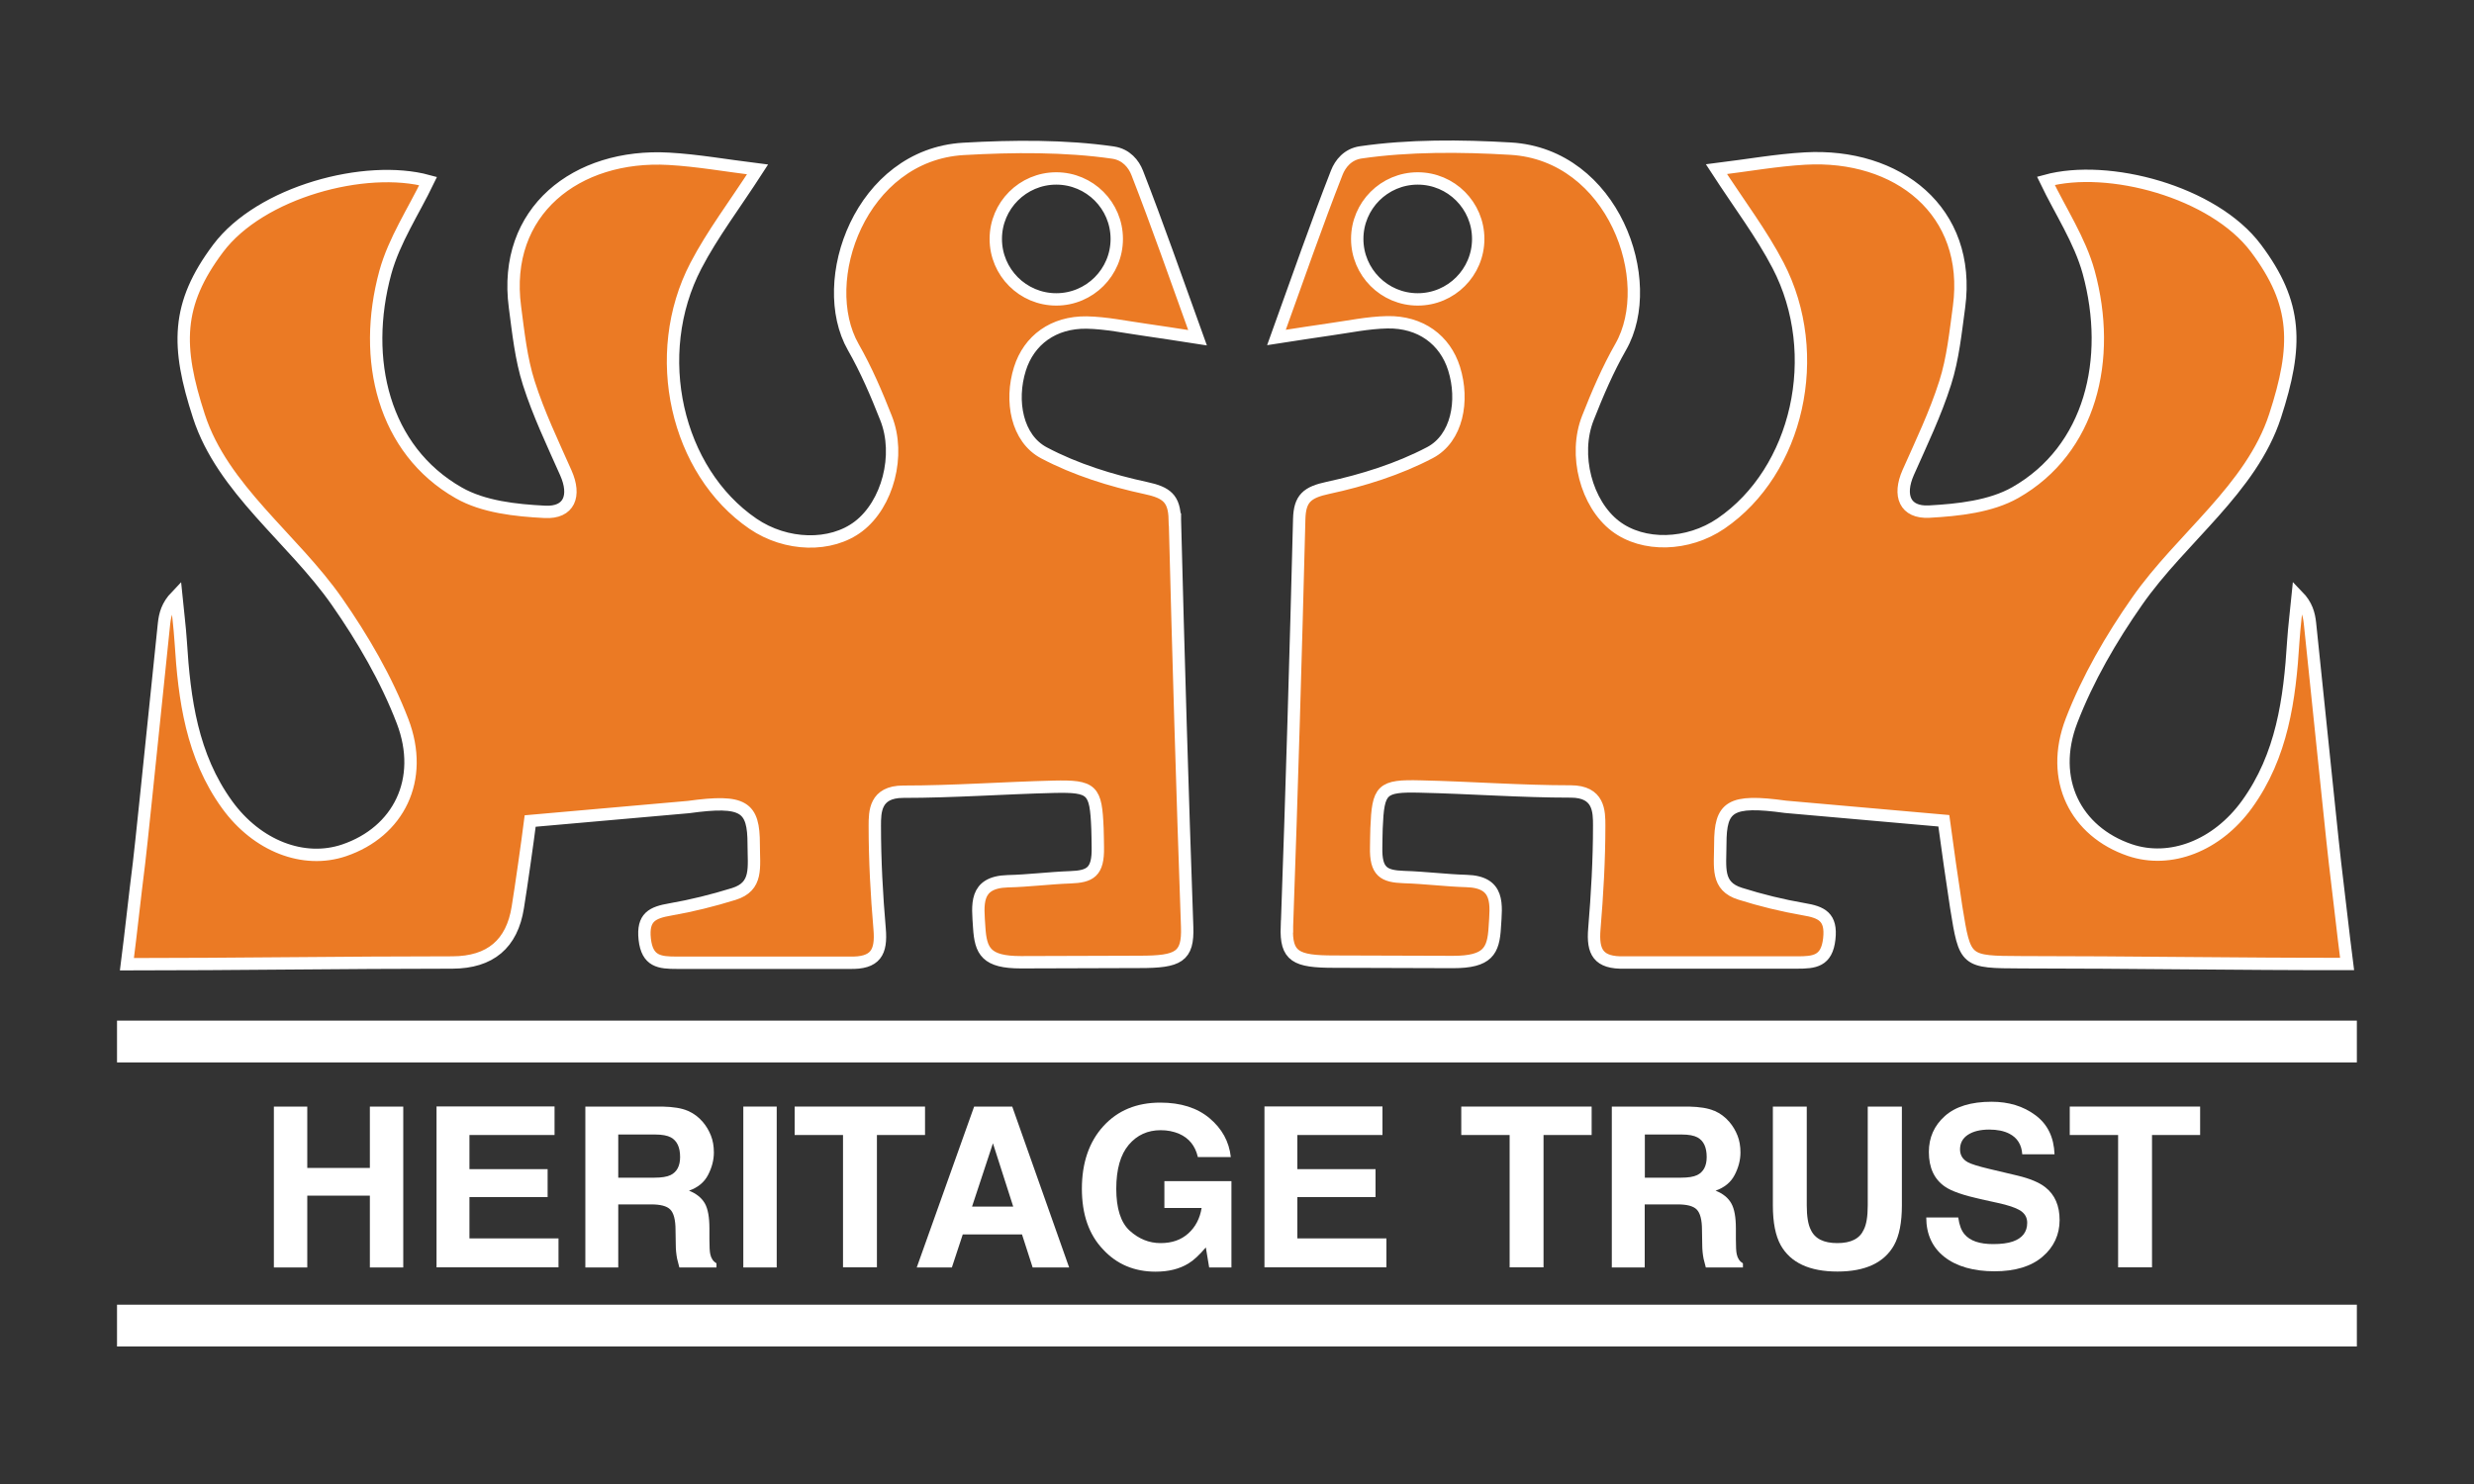 <?xml version="1.0" encoding="UTF-8"?>
<svg xmlns="http://www.w3.org/2000/svg" id="Layer_1" version="1.1" viewBox="0 0 200 120">
  <rect x="0" y="0" width="200" height="120" fill="#333333" stroke="none"/>
  <defs>
    <style>
      .st0 {
        stroke-width: 1.5px;
      }

      .st0, .st1 {
        fill: #fff;
      }

      .st0, .st2 {
        stroke: #fff;
        stroke-miterlimit: 10;
      }

      .st2 {
        fill: #eb7a24;
      }
    </style>
  </defs>
  <g>
    <path class="st1" d="M22.14,102.49v-13.01h2.7v4.96h5.06v-4.96h2.7v13.01h-2.7v-5.81h-5.06v5.81s-2.7,0-2.7,0Z"></path>
    <path class="st1" d="M44.83,91.78h-6.88v2.76h6.32v2.26h-6.32v3.34h7.2v2.34h-9.86v-13.01h9.54v2.3h0Z"></path>
    <path class="st1" d="M55.6,89.82c.48.21.88.51,1.22.91.28.33.49.69.65,1.09.16.4.24.86.24,1.37,0,.62-.16,1.22-.47,1.82s-.83,1.02-1.54,1.27c.6.24,1.02.58,1.28,1.03.25.44.37,1.12.37,2.03v.87c0,.59.02,1,.07,1.21.07.34.24.58.5.74v.33h-3c-.08-.29-.14-.52-.18-.7-.07-.36-.11-.74-.11-1.12l-.02-1.21c0-.83-.15-1.38-.43-1.66s-.79-.41-1.55-.41h-2.65v5.1h-2.66v-13.01h6.22c.89.02,1.57.13,2.05.34h.01ZM49.98,91.74v3.49h2.92c.58,0,1.02-.07,1.31-.21.51-.25.77-.74.77-1.46,0-.79-.25-1.32-.75-1.59-.28-.15-.7-.23-1.26-.23h-3,0Z"></path>
    <path class="st1" d="M62.79,102.49h-2.7v-13.01h2.7v13.01Z"></path>
    <path class="st1" d="M74.78,89.48v2.3h-3.89v10.7h-2.74v-10.7h-3.91v-2.3h10.54Z"></path>
    <path class="st1" d="M78.76,89.48h3.07l4.6,13.01h-2.95l-.86-2.67h-4.79l-.88,2.67h-2.84l4.64-13.01h0ZM78.58,97.57h3.33l-1.64-5.12-1.69,5.12Z"></path>
    <path class="st1" d="M96.83,93.54c-.21-.89-.71-1.51-1.51-1.86-.45-.19-.94-.29-1.49-.29-1.05,0-1.91.39-2.58,1.18s-1.01,1.98-1.01,3.56.36,2.73,1.09,3.39c.73.66,1.56,1,2.49,1s1.66-.26,2.24-.78c.58-.52.94-1.21,1.08-2.06h-3.01v-2.17h5.42v6.98h-1.8l-.27-1.62c-.52.61-.99,1.05-1.41,1.3-.72.44-1.6.66-2.65.66-1.72,0-3.14-.6-4.24-1.79-1.15-1.2-1.72-2.84-1.72-4.92s.58-3.79,1.74-5.06c1.16-1.27,2.69-1.9,4.6-1.9,1.65,0,2.98.42,3.98,1.26,1,.84,1.58,1.88,1.72,3.14h-2.67v-.02Z"></path>
    <path class="st1" d="M111.76,91.78h-6.88v2.76h6.32v2.26h-6.32v3.34h7.2v2.34h-9.86v-13.01h9.54v2.3h0Z"></path>
    <path class="st1" d="M128.67,89.48v2.3h-3.89v10.7h-2.74v-10.7h-3.91v-2.3h10.54Z"></path>
    <path class="st1" d="M138.59,89.82c.48.21.88.51,1.22.91.28.33.49.69.65,1.09.16.4.24.86.24,1.37,0,.62-.16,1.22-.47,1.82s-.83,1.02-1.54,1.27c.6.24,1.02.58,1.27,1.03.25.44.37,1.12.37,2.03v.87c0,.59.02,1,.07,1.21.07.34.24.58.5.74v.33h-3c-.08-.29-.14-.52-.18-.7-.07-.36-.11-.74-.11-1.12l-.02-1.21c0-.83-.15-1.38-.43-1.66-.28-.28-.79-.41-1.55-.41h-2.65v5.1h-2.66v-13.01h6.22c.89.02,1.57.13,2.05.34h.02ZM132.97,91.74v3.49h2.92c.58,0,1.02-.07,1.31-.21.51-.25.77-.74.77-1.46,0-.79-.25-1.32-.75-1.59-.28-.15-.7-.23-1.26-.23h-3,0Z"></path>
    <path class="st1" d="M143.3,89.48h2.76v7.99c0,.89.11,1.55.32,1.96.33.73,1.04,1.09,2.15,1.09s1.81-.36,2.14-1.09c.21-.41.32-1.06.32-1.96v-7.99h2.76v7.99c0,1.38-.21,2.46-.64,3.23-.8,1.41-2.32,2.12-4.57,2.12s-3.78-.71-4.58-2.12c-.43-.77-.64-1.85-.64-3.23v-7.99h-.02Z"></path>
    <path class="st1" d="M158.31,98.47c.08.59.25,1.04.5,1.33.45.54,1.22.8,2.32.8.65,0,1.19-.07,1.59-.21.77-.27,1.16-.77,1.16-1.51,0-.43-.19-.76-.57-1-.38-.23-.98-.43-1.81-.61l-1.41-.31c-1.38-.31-2.33-.64-2.85-1-.88-.6-1.31-1.54-1.31-2.81,0-1.16.43-2.13,1.29-2.9.86-.77,2.12-1.16,3.78-1.16,1.39,0,2.57.36,3.55,1.09.98.73,1.49,1.78,1.54,3.16h-2.61c-.05-.78-.4-1.34-1.05-1.67-.43-.22-.97-.33-1.62-.33-.72,0-1.29.14-1.72.42-.43.28-.64.68-.64,1.18,0,.46.21.81.63,1.04.27.15.85.33,1.73.54l2.28.54c1,.24,1.75.55,2.25.94.78.61,1.16,1.5,1.16,2.66s-.46,2.18-1.38,2.96c-.92.79-2.22,1.18-3.89,1.18s-3.06-.39-4.04-1.16c-.98-.77-1.47-1.84-1.47-3.19h2.59v.02Z"></path>
    <path class="st1" d="M177.86,89.48v2.3h-3.89v10.7h-2.74v-10.7h-3.91v-2.3h10.54Z"></path>
  </g>
  <rect class="st0" x="10.21" y="106.25" width="179.57" height="1.88"></rect>
  <rect class="st0" x="10.21" y="83.28" width="179.57" height="1.88"></rect>
  <g>
    <path class="st2" d="M104.03,74.92c-.09,2.44.71,2.84,3.83,2.84s6.37.03,9.6.03c2.82,0,3.27-.89,3.38-2.82.11-1.8.43-3.66-2.3-3.73-1.68-.05-3.36-.27-5.05-.32-1.61-.06-2.29-.4-2.24-2.43.01-.5.01-1.01.03-1.52.13-3.15.39-3.45,3.55-3.37,4.05.09,8.1.4,12.15.4,2.3,0,2.3,1.63,2.3,2.76,0,2.79-.16,5.57-.39,8.34-.16,1.88.31,2.79,2.45,2.73h13.94c1.39,0,2.4-.09,2.6-1.91.2-1.78-.62-2.16-2.07-2.4-1.73-.3-3.45-.72-5.13-1.25-1.96-.61-1.61-2.14-1.61-4.02,0-3.04.78-3.63,5.27-3.01l12.8,1.13c.22,1.67.74,5.32,1,6.98.72,4.45.7,4.44,5.28,4.46,8.67,0,17.62.15,26.32.14-.35-2.72-.61-5.19-.98-8.2-.14-1.12-.75-7.15-2.02-19.35-.08-.73-.26-1.46-.99-2.21-.12,1.23-.28,2.45-.36,3.68-.29,4.67-.9,9.24-3.75,13.18-2.42,3.34-6.18,4.8-9.46,3.69-4.38-1.49-6.54-5.7-4.72-10.45,1.31-3.41,3.21-6.68,5.31-9.68,3.56-5.11,9.23-9.08,11.15-14.98,1.84-5.66,1.84-9.05-1.55-13.56-3.43-4.57-11.93-6.83-16.98-5.45,1.18,2.46,2.75,4.81,3.46,7.39,1.92,7.04.16,14.35-5.93,17.82-1.99,1.13-4.61,1.41-6.97,1.54-1.96.1-2.51-1.3-1.69-3.16,1.06-2.39,2.2-4.76,2.99-7.25.63-1.97.84-4.1,1.12-6.15,1.03-7.76-4.98-12.42-12.45-11.99-2.3.13-4.58.54-7.16.86,1.87,2.88,3.65,5.22,4.98,7.78,3.75,7.21,1.59,16.63-4.61,20.87-2.68,1.83-6.3,1.92-8.54.21-2.34-1.79-3.41-5.75-2.22-8.75.77-1.96,1.61-3.92,2.65-5.74,3.04-5.32-.6-15.54-8.9-16.03-4.03-.24-8.27-.26-12.11.3-1.06.15-1.66.92-1.94,1.63-1.65,4.21-3.13,8.49-4.88,13.34,1.82-.28,3.02-.47,4.22-.64,1.58-.22,3.16-.56,4.74-.59,2.69-.05,4.67,1.42,5.4,3.75.81,2.59.25,5.63-1.95,6.79-2.55,1.34-5.42,2.24-8.25,2.85-1.68.36-2.28.86-2.32,2.53-.28,10.97-.6,21.95-.99,32.91v.03ZM114.61,24.21c-2.7,0-4.89-2.19-4.89-4.89s2.19-4.89,4.89-4.89,4.89,2.19,4.89,4.89-2.19,4.89-4.89,4.89Z"></path>
    <path class="st2" d="M94.97,42c-.04-1.67-.64-2.17-2.32-2.53-2.83-.61-5.7-1.5-8.25-2.85-2.2-1.16-2.76-4.21-1.95-6.79.73-2.33,2.71-3.79,5.4-3.75,1.58.03,3.16.37,4.74.59,1.2.17,2.41.36,4.22.64-1.75-4.85-3.24-9.13-4.88-13.34-.28-.71-.88-1.47-1.94-1.63-3.84-.56-8.08-.53-12.11-.3-8.3.49-11.94,10.7-8.9,16.03,1.04,1.82,1.88,3.78,2.65,5.74,1.19,3,.12,6.96-2.22,8.75-2.23,1.71-5.86,1.62-8.54-.21-6.2-4.24-8.37-13.66-4.61-20.87,1.34-2.57,3.12-4.9,4.98-7.78-2.58-.32-4.86-.73-7.16-.86-7.47-.43-13.48,4.23-12.45,11.99.27,2.05.49,4.18,1.12,6.15.79,2.48,1.93,4.86,2.99,7.25.83,1.86.28,3.26-1.69,3.16-2.36-.12-4.98-.4-6.97-1.54-6.09-3.47-7.85-10.78-5.93-17.82.71-2.59,2.28-4.94,3.46-7.39-5.05-1.38-13.55.87-16.98,5.45-3.39,4.52-3.39,7.91-1.55,13.56,1.91,5.9,7.59,9.88,11.15,14.98,2.1,3.01,4,6.27,5.31,9.68,1.82,4.75-.34,8.96-4.72,10.45-3.28,1.11-7.04-.35-9.46-3.69-2.85-3.94-3.46-8.51-3.75-13.18-.08-1.23-.24-2.45-.36-3.68-.73.76-.91,1.48-.99,2.21-1.26,12.2-1.88,18.23-2.02,19.35-.38,3.01-.63,5.47-.98,8.2,8.7,0,17.65-.14,26.32-.14q4.58-.02,5.28-4.46c.27-1.66.79-5.32,1-6.98l12.8-1.13c4.49-.62,5.27-.02,5.27,3.01,0,1.88.35,3.41-1.61,4.02-1.68.52-3.4.95-5.13,1.25-1.45.25-2.26.62-2.07,2.4.2,1.82,1.21,1.91,2.6,1.91h13.94c2.14.06,2.61-.85,2.45-2.73-.24-2.77-.39-5.56-.39-8.34,0-1.13,0-2.76,2.3-2.76,4.05,0,8.1-.3,12.15-.4,3.16-.07,3.42.22,3.55,3.37.02.51.02,1.02.03,1.52.04,2.03-.63,2.37-2.24,2.43-1.68.06-3.36.28-5.05.32-2.73.08-2.41,1.93-2.3,3.73.12,1.94.57,2.82,3.38,2.82,3.24,0,6.63-.03,9.6-.03,3.13,0,3.92-.4,3.83-2.84-.39-10.97-.71-21.94-.99-32.91v-.03ZM80.5,19.32c0-2.7,2.19-4.89,4.89-4.89s4.89,2.19,4.89,4.89-2.19,4.89-4.89,4.89-4.89-2.19-4.89-4.89Z"></path>
  </g>
</svg>
